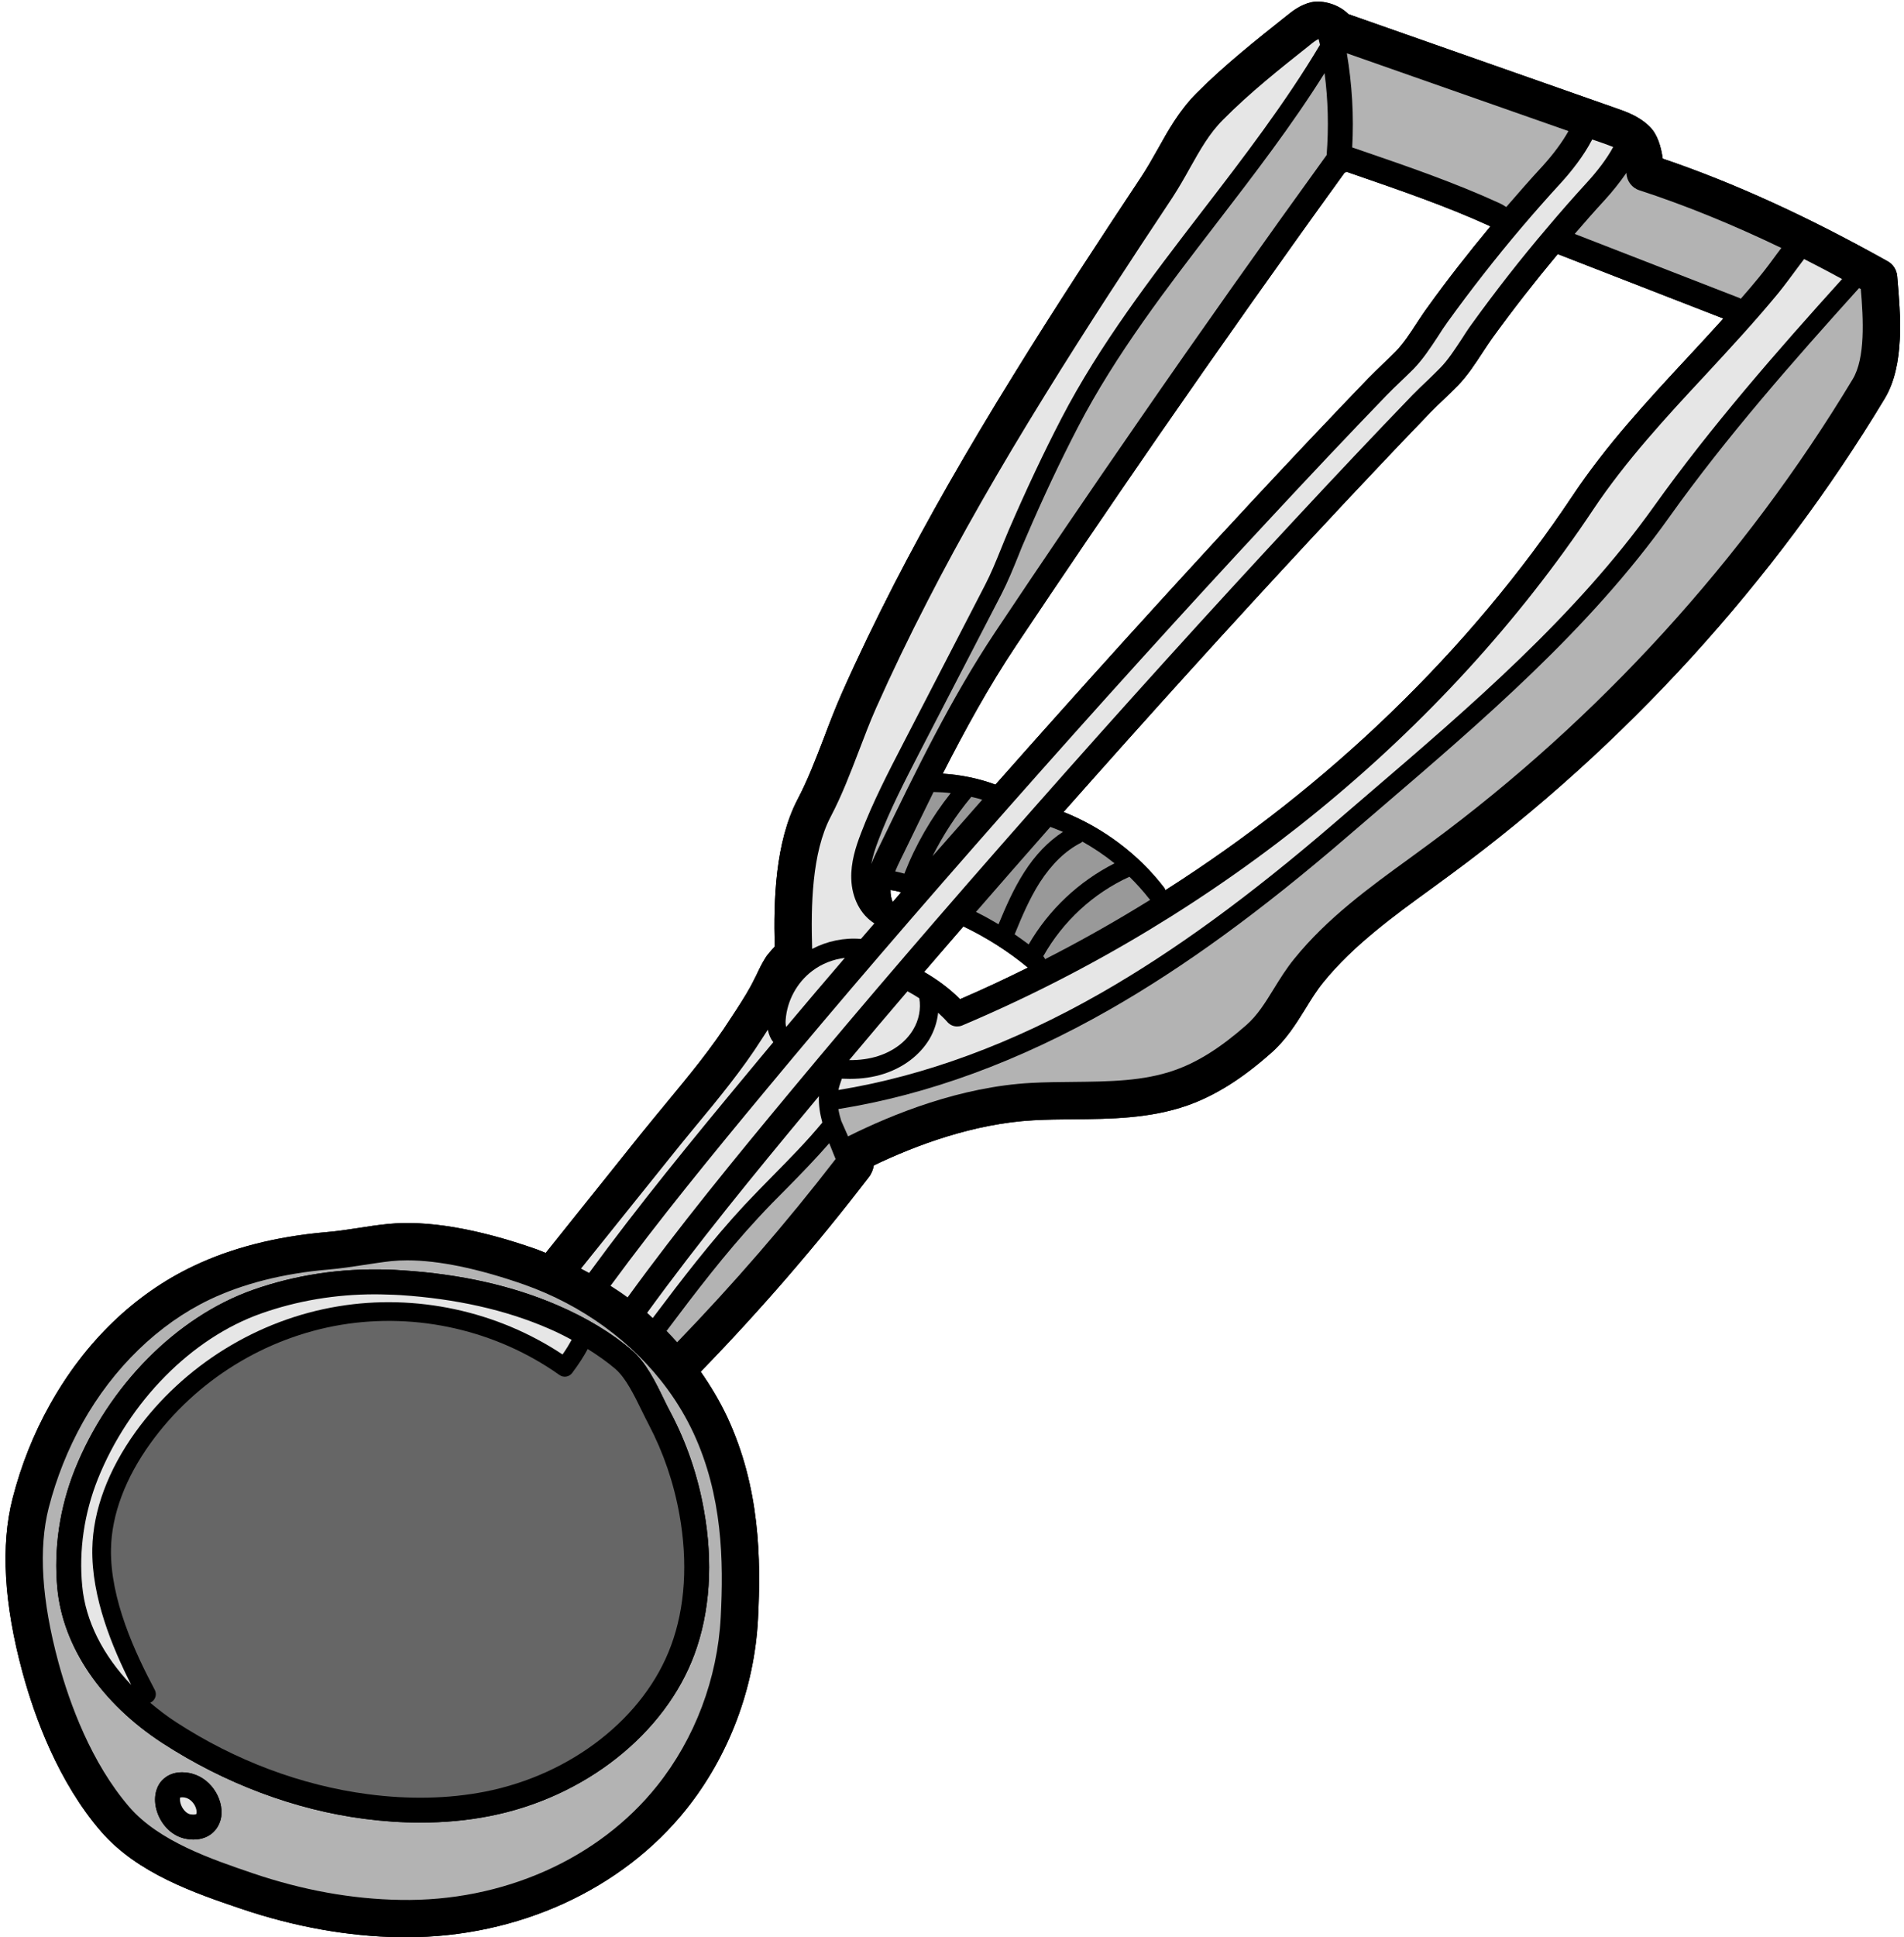 <?xml version="1.0" encoding="UTF-8"?><svg xmlns="http://www.w3.org/2000/svg" xmlns:xlink="http://www.w3.org/1999/xlink" height="120.1" preserveAspectRatio="xMidYMid meet" version="1.0" viewBox="4.9 3.9 118.1 120.1" width="118.1" zoomAndPan="magnify"><g><g id="change1_1"><path d="M 88.41 14.547 L 88.941 14.73 C 91.719 15.688 94.598 16.68 97.242 17.883 C 97.281 17.906 97.309 17.922 97.344 17.938 C 95.996 19.559 94.684 21.23 93.457 22.938 C 93.223 23.254 93.008 23.586 92.781 23.926 C 92.375 24.551 91.957 25.191 91.477 25.688 C 91.223 25.949 90.945 26.211 90.672 26.469 C 90.363 26.77 90.055 27.062 89.762 27.363 C 87.453 29.766 85.031 32.316 82.383 35.168 C 77.316 40.621 72.016 46.473 66.645 52.543 C 65.602 52.156 64.496 51.934 63.375 51.863 C 64.758 49.145 66.234 46.457 67.91 43.945 C 70.809 39.602 73.789 35.223 76.766 30.91 C 80.527 25.48 84.398 20 88.285 14.629 C 88.332 14.602 88.371 14.574 88.41 14.547 Z M 68.66 63.887 C 67.277 64.574 65.879 65.23 64.449 65.844 C 63.793 65.184 63.027 64.621 62.219 64.156 C 63.012 63.23 63.832 62.289 64.656 61.332 C 66.09 62.02 67.441 62.875 68.66 63.887 Z M 109.551 26.09 C 107.078 28.754 104.527 31.504 102.441 34.637 C 96.02 44.262 87.297 52.652 77.184 59.09 C 77.168 59.035 77.145 58.973 77.105 58.926 C 75.508 56.848 73.312 55.211 70.871 54.238 C 76.125 48.301 81.309 42.578 86.27 37.246 C 88.918 34.402 91.324 31.852 93.625 29.465 C 93.91 29.172 94.203 28.895 94.496 28.617 C 94.785 28.336 95.07 28.066 95.34 27.789 C 95.918 27.188 96.383 26.484 96.832 25.797 C 97.039 25.48 97.25 25.16 97.457 24.867 C 98.746 23.086 100.117 21.336 101.52 19.652 L 111.797 23.648 C 111.051 24.473 110.293 25.293 109.551 26.09 Z M 60.793 59.219 C 60.625 59.422 60.449 59.621 60.277 59.816 C 60.168 59.59 60.129 59.32 60.137 59.074 C 60.363 59.105 60.578 59.152 60.793 59.219 Z M 122.586 21.09 L 122.578 21.004 C 122.539 20.617 122.32 20.277 121.98 20.094 C 117.02 17.32 112.453 15.234 108.035 13.734 C 107.934 13 107.711 12.234 107.238 11.766 C 106.582 11.105 105.758 10.82 105.09 10.59 L 88.539 4.777 C 87.961 4.184 86.965 3.891 86.254 4.035 C 85.574 4.184 85.07 4.586 84.695 4.887 C 82.809 6.387 80.852 7.934 79.105 9.691 C 78.047 10.758 77.367 11.973 76.711 13.148 C 76.371 13.75 76.055 14.312 75.691 14.863 C 73.117 18.742 70.375 22.914 67.75 27.172 C 64.859 31.844 62.449 36.062 60.387 40.066 C 59.203 42.367 58.105 44.648 57.125 46.852 C 56.723 47.762 56.359 48.703 56.012 49.625 C 55.488 50.984 55 52.266 54.367 53.465 C 52.992 56.105 52.875 59.676 52.953 62.582 C 52.898 62.652 52.828 62.719 52.766 62.789 C 52.598 62.984 52.457 63.152 52.402 63.246 C 52.156 63.625 51.98 64.004 51.809 64.367 L 51.699 64.582 C 51.391 65.223 50.996 65.844 50.574 66.5 L 50.219 67.039 C 49.059 68.863 47.605 70.617 46.207 72.309 C 45.699 72.926 45.188 73.539 44.691 74.156 L 38.75 81.574 C 38.551 81.496 38.348 81.41 38.148 81.336 C 34.484 80.059 31.395 79.535 28.953 79.781 C 28.328 79.844 27.711 79.934 27.094 80.035 C 26.406 80.137 25.762 80.238 25.105 80.289 C 22.008 80.562 19.25 81.266 16.902 82.387 C 13.246 84.121 10.172 87.09 8.008 90.961 C 6.988 92.777 6.207 94.738 5.68 96.793 C 4.934 99.699 5.141 103.324 6.293 107.566 C 7.055 110.379 8.523 114.379 11.16 117.434 C 13.422 120.051 16.992 121.266 19.867 122.238 C 23.16 123.352 26.465 123.945 29.695 124 C 29.836 124 29.965 124 30.105 124 C 37.012 124 43.473 121.055 47.461 116.07 C 50.109 112.758 51.695 108.562 51.918 104.266 C 52.109 100.52 52.039 96.105 50.008 91.75 C 49.551 90.777 48.988 89.832 48.363 88.938 C 52.055 85.137 55.562 81.086 58.785 76.883 C 58.957 76.668 59.055 76.41 59.102 76.148 C 61.676 74.914 65.285 73.555 68.992 73.352 C 69.805 73.305 70.66 73.297 71.48 73.289 C 73.816 73.27 76.219 73.242 78.527 72.441 C 80.258 71.832 81.91 70.801 83.734 69.188 C 84.684 68.352 85.289 67.371 85.875 66.43 C 86.23 65.848 86.57 65.301 86.98 64.797 C 88.836 62.512 91.332 60.695 93.742 58.949 C 94.152 58.648 94.559 58.355 94.961 58.055 C 105.664 50.172 114.949 39.988 121.805 28.609 C 123.062 26.516 122.785 23.387 122.586 21.09"/></g><g id="change1_2"><path d="M 49.605 104.148 C 49.785 100.688 49.723 96.625 47.906 92.723 C 47.473 91.797 46.941 90.898 46.324 90.051 C 44.184 87.113 41.008 84.797 37.383 83.527 C 34.578 82.547 32.113 82.035 30.16 82.035 C 29.82 82.035 29.496 82.051 29.184 82.082 C 28.598 82.145 28.02 82.238 27.441 82.324 C 26.754 82.43 26.031 82.539 25.309 82.602 C 22.488 82.84 19.992 83.473 17.898 84.469 C 14.73 85.984 11.934 88.699 10.031 92.09 C 9.113 93.734 8.402 95.512 7.922 97.375 C 7.281 99.887 7.48 103.105 8.523 106.957 C 9.227 109.543 10.566 113.191 12.914 115.918 C 14.762 118.059 18.004 119.156 20.609 120.043 C 23.676 121.082 26.742 121.637 29.734 121.684 C 36.086 121.805 42.035 119.148 45.652 114.621 C 48 111.684 49.406 107.969 49.605 104.148 Z M 52.867 68.508 C 52.699 68.309 52.59 68.043 52.527 67.742 C 52.52 67.742 52.52 67.75 52.512 67.758 L 52.172 68.285 C 50.938 70.23 49.438 72.039 47.992 73.785 C 47.488 74.395 46.996 74.996 46.508 75.609 L 40.938 82.547 C 41.109 82.633 41.27 82.723 41.441 82.816 C 44.508 78.621 47.844 74.551 51.285 70.41 C 51.801 69.781 52.336 69.148 52.867 68.508 Z M 57.301 63.285 C 56.578 63.371 55.867 63.648 55.285 64.09 C 54.336 64.805 53.719 65.934 53.633 67.125 C 53.617 67.301 53.633 67.457 53.664 67.566 C 54.84 66.168 56.051 64.738 57.301 63.285 Z M 55.906 73.492 C 55.758 72.949 55.672 72.41 55.695 71.859 C 55.539 72.047 55.379 72.238 55.223 72.426 C 51.656 76.715 48.199 80.941 45.039 85.289 C 45.164 85.398 45.273 85.508 45.387 85.613 C 47.172 83.242 49.027 80.816 51.082 78.605 C 51.668 77.98 52.266 77.371 52.867 76.762 C 53.895 75.719 54.961 74.637 55.906 73.492 Z M 56.73 75.754 C 56.691 75.648 56.645 75.539 56.598 75.43 C 56.516 75.215 56.422 74.996 56.336 74.773 C 55.488 75.746 54.582 76.676 53.695 77.578 C 53.098 78.172 52.504 78.777 51.934 79.395 C 49.887 81.598 48.031 84.031 46.246 86.41 C 46.469 86.633 46.688 86.875 46.902 87.113 C 50.371 83.52 53.688 79.703 56.73 75.754 Z M 60.277 59.816 C 60.449 59.621 60.625 59.422 60.793 59.219 C 60.578 59.152 60.363 59.105 60.137 59.074 C 60.129 59.32 60.168 59.59 60.277 59.816 Z M 61.535 67.742 C 61.906 67.133 62.031 66.43 61.922 65.789 C 61.684 65.633 61.438 65.488 61.188 65.355 C 59.945 66.809 58.738 68.23 57.574 69.621 C 58.23 69.629 58.84 69.543 59.391 69.363 C 60.332 69.055 61.09 68.484 61.535 67.742 Z M 63.871 53.07 C 63.516 53.023 63.16 53.008 62.805 53 C 62.188 54.262 61.574 55.512 60.973 56.758 L 60.773 57.164 C 60.648 57.414 60.531 57.668 60.426 57.922 C 60.617 57.961 60.809 58.008 60.996 58.062 C 61.699 56.254 62.672 54.586 63.871 53.07 Z M 65.824 53.48 C 65.602 53.402 65.367 53.355 65.145 53.301 C 65.137 53.309 65.137 53.324 65.121 53.332 C 64.188 54.453 63.391 55.68 62.742 56.98 C 63.746 55.836 64.773 54.668 65.824 53.48 Z M 64.449 65.844 C 65.879 65.23 67.277 64.574 68.66 63.887 C 67.441 62.875 66.09 62.02 64.656 61.332 C 63.832 62.289 63.012 63.23 62.219 64.156 C 63.027 64.621 63.793 65.184 64.449 65.844 Z M 70.832 55.473 C 70.578 55.363 70.312 55.266 70.051 55.164 C 68.453 56.973 66.922 58.727 65.438 60.434 C 65.918 60.672 66.383 60.93 66.836 61.199 C 67.285 60.117 67.766 59.012 68.422 57.984 C 69.117 56.895 69.926 56.059 70.832 55.473 Z M 74.031 57.422 C 73.406 56.918 72.738 56.469 72.035 56.074 C 72.016 56.098 71.992 56.129 71.953 56.145 C 70.992 56.633 70.137 57.461 69.395 58.609 C 68.762 59.605 68.281 60.727 67.836 61.824 C 68.129 62.027 68.422 62.234 68.707 62.449 C 69.953 60.301 71.812 58.547 74.031 57.422 Z M 76.246 59.684 C 76.234 59.668 76.203 59.652 76.188 59.629 C 75.809 59.145 75.398 58.688 74.957 58.254 C 72.703 59.281 70.824 61.027 69.609 63.184 C 69.664 63.238 69.695 63.301 69.727 63.363 C 71.953 62.227 74.133 60.996 76.246 59.684 Z M 86.773 6.68 C 86.742 6.562 86.719 6.441 86.688 6.324 C 86.539 6.379 86.309 6.555 86.145 6.695 C 84.301 8.156 82.406 9.66 80.754 11.332 C 79.918 12.164 79.34 13.191 78.727 14.281 C 78.387 14.895 78.031 15.52 77.625 16.145 C 75.059 20.008 72.332 24.156 69.719 28.391 C 66.859 33.012 64.48 37.176 62.449 41.133 C 61.281 43.391 60.207 45.629 59.242 47.793 C 58.863 48.645 58.516 49.562 58.176 50.449 C 57.652 51.809 57.117 53.223 56.422 54.539 C 55.254 56.77 55.195 60.07 55.277 62.727 C 56.199 62.242 57.266 62.02 58.301 62.109 C 58.578 61.793 58.855 61.469 59.133 61.145 C 58.27 60.602 57.734 59.559 57.703 58.371 C 57.672 57.367 57.973 56.414 58.309 55.543 C 59.039 53.625 59.992 51.789 60.91 50.012 L 65.996 40.176 C 66.367 39.465 66.676 38.699 66.977 37.957 C 67.141 37.562 67.293 37.168 67.465 36.773 C 68.559 34.246 69.625 31.984 70.73 29.852 C 73.125 25.238 76.348 21.051 79.453 17.012 C 81.996 13.711 84.617 10.297 86.773 6.68 Z M 87.188 13.512 C 87.32 11.809 87.281 10.109 87.059 8.434 C 85.027 11.68 82.668 14.738 80.375 17.723 C 77.297 21.723 74.109 25.855 71.758 30.387 C 70.668 32.488 69.609 34.727 68.531 37.238 C 68.359 37.617 68.203 38.004 68.051 38.391 C 67.742 39.156 67.418 39.949 67.031 40.707 L 61.938 50.543 C 61.035 52.297 60.098 54.098 59.398 55.953 C 59.211 56.438 59.039 56.949 58.941 57.469 C 59.078 57.109 59.242 56.785 59.383 56.492 L 59.582 56.082 C 61.699 51.711 63.895 47.184 66.629 43.086 C 69.527 38.738 72.516 34.348 75.5 30.035 C 79.309 24.52 83.242 18.965 87.188 13.512 Z M 97.344 17.938 C 97.309 17.922 97.281 17.906 97.242 17.883 C 94.598 16.68 91.719 15.688 88.941 14.73 L 88.41 14.547 C 88.371 14.574 88.332 14.602 88.285 14.629 C 84.398 20 80.527 25.48 76.766 30.91 C 73.789 35.223 70.809 39.602 67.91 43.945 C 66.234 46.457 64.758 49.145 63.375 51.863 C 64.496 51.934 65.602 52.156 66.645 52.543 C 72.016 46.473 77.316 40.621 82.383 35.168 C 85.031 32.316 87.453 29.766 89.762 27.363 C 90.055 27.062 90.363 26.77 90.672 26.469 C 90.945 26.211 91.223 25.949 91.477 25.688 C 91.957 25.191 92.375 24.551 92.781 23.926 C 93.008 23.586 93.223 23.254 93.457 22.938 C 94.684 21.23 95.996 19.559 97.344 17.938 Z M 102.188 12.027 L 88.441 7.203 C 88.766 9.129 88.883 11.086 88.773 13.039 L 89.445 13.27 C 92.258 14.234 95.172 15.242 97.883 16.484 C 98.074 16.57 98.191 16.648 98.301 16.719 C 98.316 16.719 98.324 16.727 98.332 16.73 C 99.074 15.875 99.82 15.016 100.586 14.191 C 101.266 13.441 101.816 12.691 102.188 12.027 Z M 104.961 13.016 C 104.758 12.93 104.543 12.855 104.328 12.777 L 103.66 12.547 C 103.121 13.594 102.316 14.586 101.723 15.234 C 100.895 16.137 100.07 17.07 99.273 18.008 C 97.68 19.887 96.145 21.848 94.707 23.84 C 94.492 24.141 94.281 24.449 94.082 24.773 C 93.633 25.453 93.168 26.164 92.59 26.762 C 92.312 27.039 92.027 27.316 91.738 27.59 C 91.445 27.867 91.152 28.152 90.875 28.438 C 88.566 30.832 86.16 33.375 83.52 36.219 C 78.348 41.773 72.957 47.73 67.477 53.934 C 61.844 60.316 56.93 66.027 52.473 71.398 C 49.082 75.477 45.797 79.496 42.77 83.613 C 43.133 83.844 43.488 84.078 43.828 84.332 C 47.004 79.957 50.465 75.73 54.035 71.438 C 58.508 66.059 63.43 60.332 69.078 53.934 C 74.562 47.723 79.965 41.75 85.141 36.188 C 87.793 33.336 90.203 30.785 92.512 28.391 C 92.812 28.082 93.121 27.789 93.434 27.496 C 93.703 27.23 93.973 26.977 94.234 26.707 C 94.715 26.219 95.133 25.57 95.543 24.953 C 95.758 24.613 95.98 24.273 96.207 23.965 C 97.672 21.934 99.234 19.938 100.852 18.039 C 101.66 17.078 102.496 16.129 103.336 15.211 C 104.031 14.453 104.598 13.688 104.961 13.016 Z M 111.797 23.648 L 101.523 19.652 C 100.117 21.336 98.746 23.086 97.457 24.867 C 97.25 25.16 97.039 25.48 96.832 25.797 C 96.383 26.484 95.918 27.188 95.34 27.789 C 95.07 28.066 94.785 28.336 94.5 28.617 C 94.203 28.895 93.91 29.172 93.625 29.465 C 91.324 31.852 88.918 34.402 86.27 37.246 C 81.309 42.578 76.125 48.301 70.871 54.238 C 73.312 55.211 75.508 56.848 77.105 58.926 C 77.145 58.973 77.168 59.035 77.184 59.09 C 87.297 52.652 96.02 44.262 102.441 34.637 C 104.527 31.504 107.078 28.754 109.551 26.09 C 110.293 25.293 111.051 24.473 111.797 23.648 Z M 115.152 19.59 C 115.23 19.484 115.312 19.383 115.391 19.273 C 112.348 17.812 109.434 16.625 106.582 15.695 C 106.129 15.551 105.801 15.125 105.785 14.637 C 105.785 14.629 105.785 14.621 105.785 14.613 C 105.348 15.246 104.867 15.828 104.48 16.254 C 103.832 16.957 103.199 17.676 102.574 18.402 L 112.805 22.379 C 112.832 22.387 112.848 22.41 112.871 22.426 C 113.258 21.984 113.637 21.547 114 21.098 C 114.387 20.629 114.781 20.102 115.152 19.59 Z M 119.16 21.199 C 118.367 20.766 117.578 20.355 116.805 19.961 C 116.664 20.148 116.535 20.324 116.395 20.504 C 116.008 21.027 115.605 21.578 115.199 22.078 C 113.746 23.84 112.191 25.516 110.688 27.141 C 108.25 29.758 105.738 32.473 103.723 35.492 C 94.477 49.359 80.566 60.719 64.566 67.48 C 64.465 67.52 64.363 67.535 64.266 67.535 C 64.047 67.535 63.84 67.449 63.684 67.281 C 63.5 67.07 63.297 66.879 63.09 66.684 C 63.027 67.258 62.844 67.828 62.535 68.344 C 61.938 69.32 60.949 70.07 59.754 70.461 C 59.094 70.68 58.375 70.785 57.613 70.785 C 57.449 70.785 57.285 70.781 57.117 70.773 L 56.977 71.195 C 56.949 71.289 56.922 71.383 56.91 71.473 C 62.23 70.609 67.711 68.594 73.188 65.465 C 77.715 62.875 82.336 59.516 87.723 54.879 L 89.73 53.156 C 96.066 47.73 102.609 42.129 107.488 35.297 C 111.012 30.363 115.152 25.633 119.16 21.199 Z M 119.816 27.41 C 120.613 26.098 120.477 23.648 120.32 21.816 C 120.281 21.801 120.25 21.785 120.211 21.762 C 116.172 26.234 111.969 31.004 108.43 35.973 C 103.477 42.918 96.871 48.566 90.488 54.035 L 88.48 55.758 C 83.039 60.441 78.355 63.84 73.762 66.469 C 68.098 69.707 62.426 71.777 56.902 72.656 C 56.941 72.898 57 73.137 57.078 73.383 C 57.211 73.684 57.355 74.008 57.504 74.348 C 60.293 72.957 64.48 71.273 68.859 71.035 C 69.734 70.988 70.609 70.98 71.457 70.973 C 73.699 70.949 75.816 70.934 77.762 70.246 C 79.199 69.742 80.605 68.855 82.207 67.449 C 82.902 66.84 83.387 66.051 83.906 65.207 C 84.285 64.598 84.676 63.957 85.18 63.34 C 87.227 60.812 89.848 58.91 92.383 57.074 C 92.789 56.777 93.191 56.484 93.586 56.191 C 104.047 48.488 113.117 38.535 119.816 27.41 Z M 122.586 21.09 C 122.785 23.387 123.062 26.516 121.805 28.609 C 114.949 39.988 105.664 50.172 94.961 58.055 C 94.559 58.355 94.152 58.648 93.742 58.949 C 91.332 60.695 88.836 62.512 86.98 64.797 C 86.57 65.301 86.23 65.852 85.875 66.43 C 85.289 67.371 84.684 68.352 83.734 69.188 C 81.91 70.801 80.258 71.832 78.527 72.441 C 76.219 73.242 73.816 73.27 71.48 73.289 C 70.66 73.297 69.805 73.305 68.992 73.352 C 65.285 73.555 61.676 74.914 59.102 76.148 C 59.055 76.41 58.957 76.668 58.785 76.883 C 55.562 81.086 52.055 85.137 48.363 88.938 C 48.988 89.832 49.551 90.777 50.008 91.75 C 52.039 96.105 52.109 100.52 51.918 104.266 C 51.695 108.562 50.109 112.758 47.461 116.074 C 43.473 121.055 37.012 124 30.105 124 C 29.965 124 29.836 124 29.695 124 C 26.465 123.945 23.16 123.352 19.867 122.238 C 16.992 121.266 13.422 120.051 11.16 117.434 C 8.523 114.379 7.055 110.379 6.293 107.566 C 5.141 103.324 4.934 99.699 5.68 96.793 C 6.207 94.738 6.988 92.777 8.008 90.961 C 10.172 87.09 13.246 84.121 16.902 82.387 C 19.25 81.266 22.008 80.562 25.105 80.289 C 25.762 80.238 26.406 80.137 27.094 80.035 C 27.711 79.934 28.328 79.844 28.953 79.781 C 31.395 79.535 34.484 80.059 38.148 81.336 C 38.348 81.41 38.551 81.496 38.75 81.574 L 44.691 74.156 C 45.188 73.539 45.699 72.926 46.207 72.309 C 47.605 70.617 49.059 68.863 50.219 67.039 L 50.574 66.5 C 50.996 65.844 51.391 65.223 51.699 64.582 L 51.809 64.367 C 51.98 64.004 52.156 63.625 52.402 63.246 C 52.457 63.152 52.598 62.984 52.766 62.789 C 52.828 62.719 52.898 62.652 52.953 62.582 C 52.875 59.676 52.992 56.105 54.367 53.465 C 55 52.266 55.488 50.984 56.012 49.625 C 56.359 48.703 56.723 47.762 57.125 46.852 C 58.105 44.648 59.203 42.367 60.387 40.066 C 62.449 36.062 64.859 31.844 67.75 27.172 C 70.375 22.914 73.117 18.742 75.691 14.863 C 76.055 14.312 76.371 13.75 76.711 13.148 C 77.367 11.973 78.047 10.758 79.105 9.691 C 80.852 7.934 82.809 6.387 84.695 4.887 C 85.07 4.586 85.574 4.184 86.254 4.035 C 86.965 3.891 87.961 4.184 88.539 4.777 L 105.09 10.59 C 105.758 10.82 106.582 11.105 107.238 11.766 C 107.711 12.234 107.934 13 108.035 13.734 C 112.453 15.234 117.02 17.32 121.98 20.094 C 122.32 20.277 122.539 20.617 122.578 21.004 L 122.586 21.09"/></g><g id="change2_1"><path d="M 120.32 21.816 C 120.477 23.648 120.613 26.098 119.816 27.41 C 113.117 38.535 104.047 48.488 93.586 56.191 C 93.191 56.484 92.789 56.777 92.383 57.074 C 89.848 58.91 87.227 60.812 85.18 63.34 C 84.676 63.957 84.285 64.598 83.906 65.207 C 83.387 66.051 82.902 66.84 82.207 67.449 C 80.605 68.855 79.199 69.742 77.762 70.246 C 75.816 70.934 73.699 70.949 71.457 70.973 C 70.609 70.98 69.734 70.988 68.859 71.035 C 64.48 71.273 60.293 72.957 57.504 74.348 C 57.355 74.008 57.211 73.684 57.078 73.383 C 57 73.137 56.941 72.898 56.902 72.656 C 62.426 71.777 68.098 69.707 73.762 66.469 C 78.355 63.84 83.039 60.441 88.48 55.758 L 90.488 54.035 C 96.871 48.566 103.477 42.918 108.43 35.973 C 111.969 31.004 116.172 26.234 120.211 21.762 C 120.25 21.785 120.281 21.801 120.32 21.816" fill="#b3b3b3"/></g><g id="change3_1"><path d="M 116.805 19.961 C 117.578 20.355 118.367 20.766 119.16 21.199 C 115.152 25.633 111.012 30.363 107.488 35.297 C 102.609 42.129 96.066 47.73 89.73 53.156 L 87.723 54.879 C 82.336 59.516 77.715 62.875 73.188 65.465 C 67.711 68.594 62.23 70.609 56.91 71.473 C 56.922 71.383 56.949 71.289 56.977 71.195 L 57.117 70.773 C 57.285 70.781 57.449 70.785 57.613 70.785 C 58.375 70.785 59.094 70.68 59.754 70.461 C 60.949 70.07 61.938 69.32 62.535 68.344 C 62.844 67.828 63.027 67.258 63.09 66.684 C 63.297 66.879 63.5 67.07 63.684 67.281 C 63.84 67.449 64.047 67.535 64.266 67.535 C 64.363 67.535 64.465 67.52 64.566 67.48 C 80.566 60.719 94.477 49.359 103.723 35.492 C 105.738 32.473 108.25 29.758 110.688 27.141 C 112.191 25.516 113.746 23.84 115.199 22.078 C 115.605 21.578 116.008 21.027 116.395 20.504 C 116.535 20.324 116.664 20.148 116.805 19.961" fill="#e6e6e6"/></g><g id="change2_2"><path d="M 115.391 19.273 C 115.312 19.383 115.23 19.484 115.152 19.59 C 114.781 20.102 114.387 20.629 114 21.098 C 113.637 21.547 113.258 21.984 112.871 22.426 C 112.848 22.41 112.832 22.387 112.805 22.379 L 102.574 18.402 C 103.199 17.676 103.832 16.957 104.48 16.254 C 104.867 15.828 105.348 15.246 105.785 14.613 C 105.785 14.621 105.785 14.629 105.785 14.637 C 105.801 15.125 106.129 15.551 106.582 15.695 C 109.434 16.625 112.348 17.812 115.391 19.273" fill="#b3b3b3"/></g><g id="change3_2"><path d="M 104.328 12.777 C 104.543 12.855 104.758 12.93 104.961 13.016 C 104.598 13.688 104.031 14.453 103.336 15.211 C 102.496 16.129 101.66 17.078 100.852 18.039 C 99.234 19.938 97.672 21.934 96.207 23.965 C 95.98 24.273 95.758 24.613 95.543 24.953 C 95.133 25.57 94.715 26.219 94.234 26.707 C 93.973 26.977 93.703 27.23 93.434 27.496 C 93.121 27.789 92.812 28.082 92.512 28.391 C 90.203 30.785 87.793 33.336 85.141 36.188 C 79.965 41.75 74.562 47.723 69.078 53.934 C 63.43 60.332 58.508 66.059 54.035 71.438 C 50.465 75.73 47.004 79.957 43.828 84.332 C 43.488 84.078 43.133 83.844 42.77 83.613 C 45.797 79.496 49.082 75.477 52.473 71.398 C 56.93 66.027 61.844 60.316 67.477 53.934 C 72.957 47.73 78.348 41.773 83.52 36.219 C 86.16 33.375 88.566 30.832 90.875 28.438 C 91.152 28.152 91.445 27.867 91.738 27.59 C 92.027 27.316 92.312 27.039 92.59 26.762 C 93.168 26.164 93.633 25.453 94.082 24.773 C 94.281 24.449 94.492 24.141 94.707 23.84 C 96.145 21.848 97.68 19.887 99.273 18.008 C 100.07 17.07 100.895 16.137 101.723 15.234 C 102.316 14.586 103.121 13.594 103.66 12.547 L 104.328 12.777" fill="#e6e6e6"/></g><g id="change2_3"><path d="M 88.441 7.203 L 102.188 12.027 C 101.816 12.691 101.266 13.441 100.586 14.191 C 99.82 15.016 99.074 15.875 98.332 16.73 C 98.324 16.727 98.316 16.719 98.301 16.719 C 98.191 16.648 98.074 16.57 97.883 16.484 C 95.172 15.242 92.258 14.234 89.445 13.27 L 88.773 13.039 C 88.883 11.086 88.766 9.129 88.441 7.203" fill="#b3b3b3"/></g><g id="change2_4"><path d="M 87.059 8.434 C 87.281 10.109 87.32 11.809 87.188 13.512 C 83.242 18.965 79.309 24.52 75.5 30.035 C 72.516 34.348 69.527 38.738 66.629 43.086 C 63.895 47.184 61.699 51.711 59.582 56.082 L 59.383 56.492 C 59.242 56.785 59.078 57.109 58.941 57.469 C 59.039 56.949 59.211 56.438 59.398 55.953 C 60.098 54.098 61.035 52.297 61.938 50.543 L 67.031 40.707 C 67.418 39.949 67.742 39.156 68.051 38.391 C 68.203 38.004 68.359 37.617 68.531 37.238 C 69.609 34.727 70.668 32.488 71.758 30.387 C 74.109 25.855 77.297 21.723 80.375 17.723 C 82.668 14.738 85.027 11.68 87.059 8.434" fill="#b3b3b3"/></g><g id="change3_3"><path d="M 86.688 6.324 C 86.719 6.441 86.742 6.562 86.773 6.68 C 84.617 10.297 81.996 13.711 79.453 17.012 C 76.348 21.051 73.125 25.238 70.73 29.852 C 69.625 31.984 68.559 34.246 67.465 36.773 C 67.293 37.168 67.141 37.562 66.977 37.957 C 66.676 38.699 66.367 39.465 65.996 40.176 L 60.91 50.012 C 59.992 51.789 59.039 53.625 58.309 55.543 C 57.973 56.414 57.672 57.367 57.703 58.371 C 57.734 59.559 58.27 60.602 59.133 61.145 C 58.855 61.469 58.578 61.793 58.301 62.109 C 57.266 62.02 56.199 62.242 55.277 62.727 C 55.195 60.07 55.254 56.77 56.422 54.539 C 57.117 53.223 57.652 51.809 58.176 50.449 C 58.516 49.562 58.863 48.645 59.242 47.793 C 60.207 45.629 61.281 43.391 62.449 41.133 C 64.48 37.176 66.859 33.012 69.719 28.391 C 72.332 24.156 75.059 20.008 77.625 16.145 C 78.031 15.52 78.387 14.895 78.727 14.281 C 79.34 13.191 79.918 12.164 80.754 11.332 C 82.406 9.66 84.301 8.156 86.145 6.695 C 86.309 6.555 86.539 6.379 86.688 6.324" fill="#e6e6e6"/></g><g id="change4_1"><path d="M 76.188 59.629 C 76.203 59.652 76.234 59.668 76.246 59.684 C 74.133 60.996 71.953 62.227 69.727 63.363 C 69.695 63.301 69.664 63.238 69.609 63.184 C 70.824 61.027 72.703 59.281 74.957 58.254 C 75.398 58.688 75.809 59.145 76.188 59.629" fill="#999"/></g><g id="change4_2"><path d="M 72.035 56.074 C 72.738 56.469 73.406 56.918 74.031 57.422 C 71.812 58.547 69.953 60.301 68.707 62.449 C 68.422 62.234 68.129 62.027 67.836 61.824 C 68.281 60.727 68.762 59.605 69.395 58.609 C 70.137 57.461 70.992 56.633 71.953 56.145 C 71.992 56.129 72.016 56.098 72.035 56.074" fill="#999"/></g><g id="change4_3"><path d="M 70.051 55.164 C 70.312 55.266 70.578 55.363 70.832 55.473 C 69.926 56.059 69.117 56.895 68.422 57.984 C 67.766 59.012 67.285 60.117 66.836 61.199 C 66.383 60.93 65.918 60.672 65.438 60.434 C 66.922 58.727 68.453 56.973 70.051 55.164" fill="#999"/></g><g id="change4_4"><path d="M 65.145 53.301 C 65.367 53.355 65.602 53.402 65.824 53.48 C 64.773 54.668 63.746 55.836 62.742 56.98 C 63.391 55.68 64.188 54.453 65.121 53.332 C 65.137 53.324 65.137 53.309 65.145 53.301" fill="#999"/></g><g id="change4_5"><path d="M 62.805 53 C 63.16 53.008 63.516 53.023 63.871 53.07 C 62.672 54.586 61.699 56.254 60.996 58.062 C 60.809 58.008 60.617 57.961 60.426 57.922 C 60.531 57.668 60.648 57.414 60.773 57.164 L 60.973 56.758 C 61.574 55.512 62.188 54.262 62.805 53" fill="#999"/></g><g id="change3_4"><path d="M 61.922 65.789 C 62.031 66.43 61.906 67.133 61.535 67.742 C 61.09 68.484 60.332 69.055 59.391 69.363 C 58.84 69.543 58.23 69.629 57.574 69.621 C 58.738 68.23 59.945 66.809 61.188 65.355 C 61.438 65.488 61.684 65.633 61.922 65.789" fill="#e6e6e6"/></g><g id="change2_5"><path d="M 56.598 75.43 C 56.645 75.539 56.691 75.648 56.73 75.754 C 53.688 79.703 50.371 83.52 46.902 87.113 C 46.688 86.875 46.469 86.633 46.246 86.41 C 48.031 84.031 49.887 81.598 51.934 79.395 C 52.504 78.777 53.098 78.172 53.695 77.578 C 54.582 76.676 55.488 75.746 56.336 74.773 C 56.422 74.996 56.516 75.215 56.598 75.43" fill="#b3b3b3"/></g><g id="change3_5"><path d="M 55.695 71.859 C 55.672 72.41 55.758 72.949 55.906 73.492 C 54.961 74.637 53.895 75.719 52.867 76.762 C 52.266 77.371 51.668 77.98 51.082 78.605 C 49.027 80.816 47.172 83.242 45.387 85.613 C 45.273 85.508 45.164 85.398 45.039 85.289 C 48.199 80.941 51.656 76.715 55.223 72.426 C 55.379 72.238 55.539 72.047 55.695 71.859" fill="#e6e6e6"/></g><g id="change3_6"><path d="M 55.285 64.09 C 55.867 63.648 56.578 63.371 57.301 63.285 C 56.051 64.738 54.84 66.168 53.664 67.566 C 53.633 67.457 53.617 67.301 53.633 67.125 C 53.719 65.934 54.336 64.805 55.285 64.09" fill="#e6e6e6"/></g><g id="change3_7"><path d="M 52.527 67.742 C 52.59 68.043 52.699 68.309 52.867 68.508 C 52.336 69.148 51.801 69.781 51.285 70.41 C 47.844 74.551 44.508 78.621 41.441 82.816 C 41.27 82.723 41.109 82.633 40.938 82.547 L 46.508 75.609 C 46.996 74.996 47.488 74.395 47.992 73.785 C 49.438 72.039 50.938 70.23 52.172 68.285 L 52.512 67.758 C 52.52 67.75 52.52 67.742 52.527 67.742" fill="#e6e6e6"/></g><g id="change2_6"><path d="M 18.625 116.512 C 18.777 115.398 17.93 114.004 16.543 113.801 C 15.586 113.66 15.086 114.102 14.867 114.371 C 14.469 114.891 14.406 115.648 14.707 116.398 C 15.047 117.223 15.734 117.805 16.523 117.91 C 16.645 117.934 16.77 117.941 16.895 117.941 C 17.945 117.941 18.516 117.254 18.625 116.512 Z M 47.977 106.453 C 48.941 103.84 49.145 100.75 48.562 97.52 C 48.184 95.383 47.488 93.355 46.508 91.492 C 46.371 91.246 46.238 90.969 46.098 90.684 C 45.574 89.602 44.977 88.371 44.09 87.609 C 42.906 86.582 41.277 85.59 39.5 84.828 C 36.703 83.613 33.457 82.887 29.859 82.656 C 29.859 82.656 29.859 82.656 29.852 82.656 C 29.547 82.633 29.246 82.617 28.945 82.609 C 26.031 82.516 23.219 82.941 20.586 83.867 C 15.863 85.535 11.633 89.801 9.543 95.004 C 8.602 97.359 8.223 99.91 8.457 102.375 C 8.805 106.004 11.184 109.496 14.977 111.961 C 18.84 114.465 23.176 116.098 27.508 116.66 C 28.684 116.812 29.828 116.891 30.957 116.891 C 32.438 116.891 33.883 116.762 35.266 116.488 C 41.16 115.34 46.152 111.398 47.977 106.453 Z M 47.906 92.723 C 49.723 96.625 49.785 100.688 49.605 104.148 C 49.406 107.969 48 111.684 45.652 114.621 C 42.035 119.148 36.086 121.805 29.734 121.684 C 26.742 121.637 23.676 121.082 20.609 120.043 C 18.004 119.156 14.762 118.059 12.914 115.918 C 10.566 113.191 9.227 109.543 8.523 106.957 C 7.48 103.105 7.281 99.887 7.922 97.375 C 8.402 95.512 9.113 93.734 10.031 92.09 C 11.934 88.699 14.73 85.984 17.898 84.469 C 19.992 83.473 22.488 82.84 25.309 82.602 C 26.031 82.539 26.754 82.43 27.441 82.324 C 28.02 82.238 28.598 82.145 29.184 82.082 C 29.496 82.051 29.82 82.035 30.16 82.035 C 32.113 82.035 34.578 82.547 37.383 83.527 C 41.008 84.797 44.184 87.113 46.324 90.051 C 46.941 90.898 47.473 91.797 47.906 92.723" fill="#b3b3b3"/></g><g id="change1_3"><path d="M 39.793 87.871 C 40.027 87.539 40.211 87.23 40.359 86.961 C 39.887 86.703 39.402 86.465 38.891 86.246 C 36.254 85.105 33.18 84.418 29.758 84.191 C 29.473 84.176 29.184 84.16 28.898 84.156 C 28.652 84.148 28.414 84.141 28.164 84.141 C 25.707 84.141 23.336 84.539 21.102 85.328 C 16.785 86.852 12.906 90.777 10.973 95.582 C 10.125 97.707 9.785 100 10 102.227 C 10.203 104.398 11.289 106.523 13.043 108.359 C 11.871 106.043 10.566 102.922 10.625 99.895 C 10.672 97.535 11.609 95.031 13.316 92.66 C 16.289 88.551 20.863 85.715 25.871 84.887 C 30.684 84.086 35.73 85.172 39.793 87.871 Z M 46.523 105.918 C 47.398 103.562 47.574 100.75 47.043 97.793 C 46.688 95.812 46.043 93.938 45.141 92.219 C 45.004 91.949 44.855 91.664 44.707 91.355 C 44.246 90.414 43.727 89.34 43.078 88.773 C 42.582 88.348 41.996 87.934 41.355 87.531 C 41.121 87.973 40.805 88.465 40.391 89.016 C 40.203 89.27 39.848 89.324 39.594 89.137 C 35.699 86.379 30.77 85.25 26.062 86.031 C 21.352 86.812 17.055 89.477 14.258 93.34 C 12.68 95.52 11.824 97.793 11.785 99.918 C 11.723 103.055 13.301 106.406 14.496 108.656 C 14.637 108.918 14.559 109.234 14.32 109.402 C 14.289 109.43 14.25 109.441 14.219 109.465 C 14.723 109.883 15.246 110.293 15.82 110.664 C 19.488 113.051 23.605 114.59 27.711 115.129 C 30.27 115.469 32.711 115.414 34.965 114.977 C 40.352 113.926 44.887 110.371 46.523 105.918 Z M 48.562 97.52 C 49.145 100.75 48.941 103.84 47.977 106.453 C 46.152 111.398 41.16 115.34 35.266 116.488 C 33.883 116.762 32.438 116.891 30.957 116.891 C 29.828 116.891 28.684 116.812 27.508 116.66 C 23.176 116.098 18.84 114.465 14.977 111.961 C 11.184 109.496 8.805 106.004 8.457 102.375 C 8.223 99.91 8.602 97.359 9.543 95.004 C 11.633 89.801 15.863 85.535 20.586 83.867 C 23.219 82.941 26.031 82.516 28.945 82.609 C 29.246 82.617 29.547 82.633 29.852 82.656 C 29.859 82.656 29.859 82.656 29.859 82.656 C 33.457 82.887 36.703 83.613 39.5 84.828 C 41.277 85.59 42.906 86.582 44.09 87.609 C 44.977 88.371 45.574 89.602 46.098 90.684 C 46.238 90.969 46.371 91.246 46.508 91.492 C 47.488 93.355 48.184 95.383 48.562 97.52"/></g><g id="change5_1"><path d="M 47.043 97.793 C 47.574 100.75 47.398 103.562 46.523 105.918 C 44.887 110.371 40.352 113.926 34.965 114.977 C 32.711 115.414 30.27 115.469 27.711 115.129 C 23.605 114.59 19.488 113.051 15.82 110.664 C 15.246 110.293 14.723 109.883 14.219 109.465 C 14.25 109.441 14.289 109.43 14.32 109.402 C 14.559 109.234 14.637 108.918 14.496 108.656 C 13.301 106.406 11.723 103.055 11.785 99.918 C 11.824 97.793 12.68 95.52 14.258 93.34 C 17.055 89.477 21.352 86.812 26.062 86.031 C 30.77 85.25 35.699 86.379 39.594 89.137 C 39.848 89.324 40.203 89.27 40.391 89.016 C 40.805 88.465 41.121 87.973 41.355 87.531 C 41.996 87.934 42.582 88.348 43.078 88.773 C 43.727 89.34 44.246 90.414 44.707 91.355 C 44.855 91.664 45.004 91.949 45.141 92.219 C 46.043 93.938 46.688 95.812 47.043 97.793" fill="#666"/></g><g id="change3_8"><path d="M 40.359 86.961 C 40.211 87.23 40.027 87.539 39.793 87.871 C 35.73 85.172 30.684 84.086 25.871 84.887 C 20.863 85.715 16.289 88.551 13.316 92.66 C 11.609 95.031 10.672 97.535 10.625 99.895 C 10.566 102.922 11.871 106.043 13.043 108.359 C 11.289 106.523 10.203 104.398 10 102.227 C 9.785 100 10.125 97.707 10.973 95.582 C 12.906 90.777 16.785 86.852 21.102 85.328 C 23.336 84.539 25.707 84.141 28.164 84.141 C 28.414 84.141 28.652 84.148 28.898 84.156 C 29.184 84.16 29.473 84.176 29.758 84.191 C 33.18 84.418 36.254 85.105 38.891 86.246 C 39.402 86.465 39.887 86.703 40.359 86.961" fill="#e6e6e6"/></g><g id="change1_4"><path d="M 17.07 116.367 C 17.094 116.344 17.125 116.188 17.039 115.957 C 16.945 115.703 16.699 115.387 16.328 115.332 C 16.273 115.324 16.227 115.324 16.199 115.324 C 16.113 115.324 16.082 115.34 16.074 115.34 C 16.059 115.371 16.035 115.594 16.16 115.863 C 16.258 116.082 16.469 116.344 16.73 116.383 C 16.953 116.414 17.062 116.375 17.07 116.367 Z M 16.543 113.801 C 17.93 114.004 18.777 115.398 18.625 116.512 C 18.516 117.254 17.945 117.941 16.895 117.941 C 16.77 117.941 16.645 117.934 16.523 117.91 C 15.734 117.805 15.047 117.223 14.707 116.398 C 14.406 115.648 14.469 114.891 14.867 114.371 C 15.086 114.102 15.586 113.66 16.543 113.801"/></g><g id="change3_9"><path d="M 17.039 115.957 C 17.125 116.188 17.094 116.344 17.07 116.367 C 17.062 116.375 16.953 116.414 16.73 116.383 C 16.469 116.344 16.258 116.082 16.16 115.863 C 16.035 115.594 16.059 115.371 16.074 115.34 C 16.082 115.34 16.113 115.324 16.199 115.324 C 16.227 115.324 16.273 115.324 16.328 115.332 C 16.699 115.387 16.945 115.703 17.039 115.957" fill="#e6e6e6"/></g></g></svg>